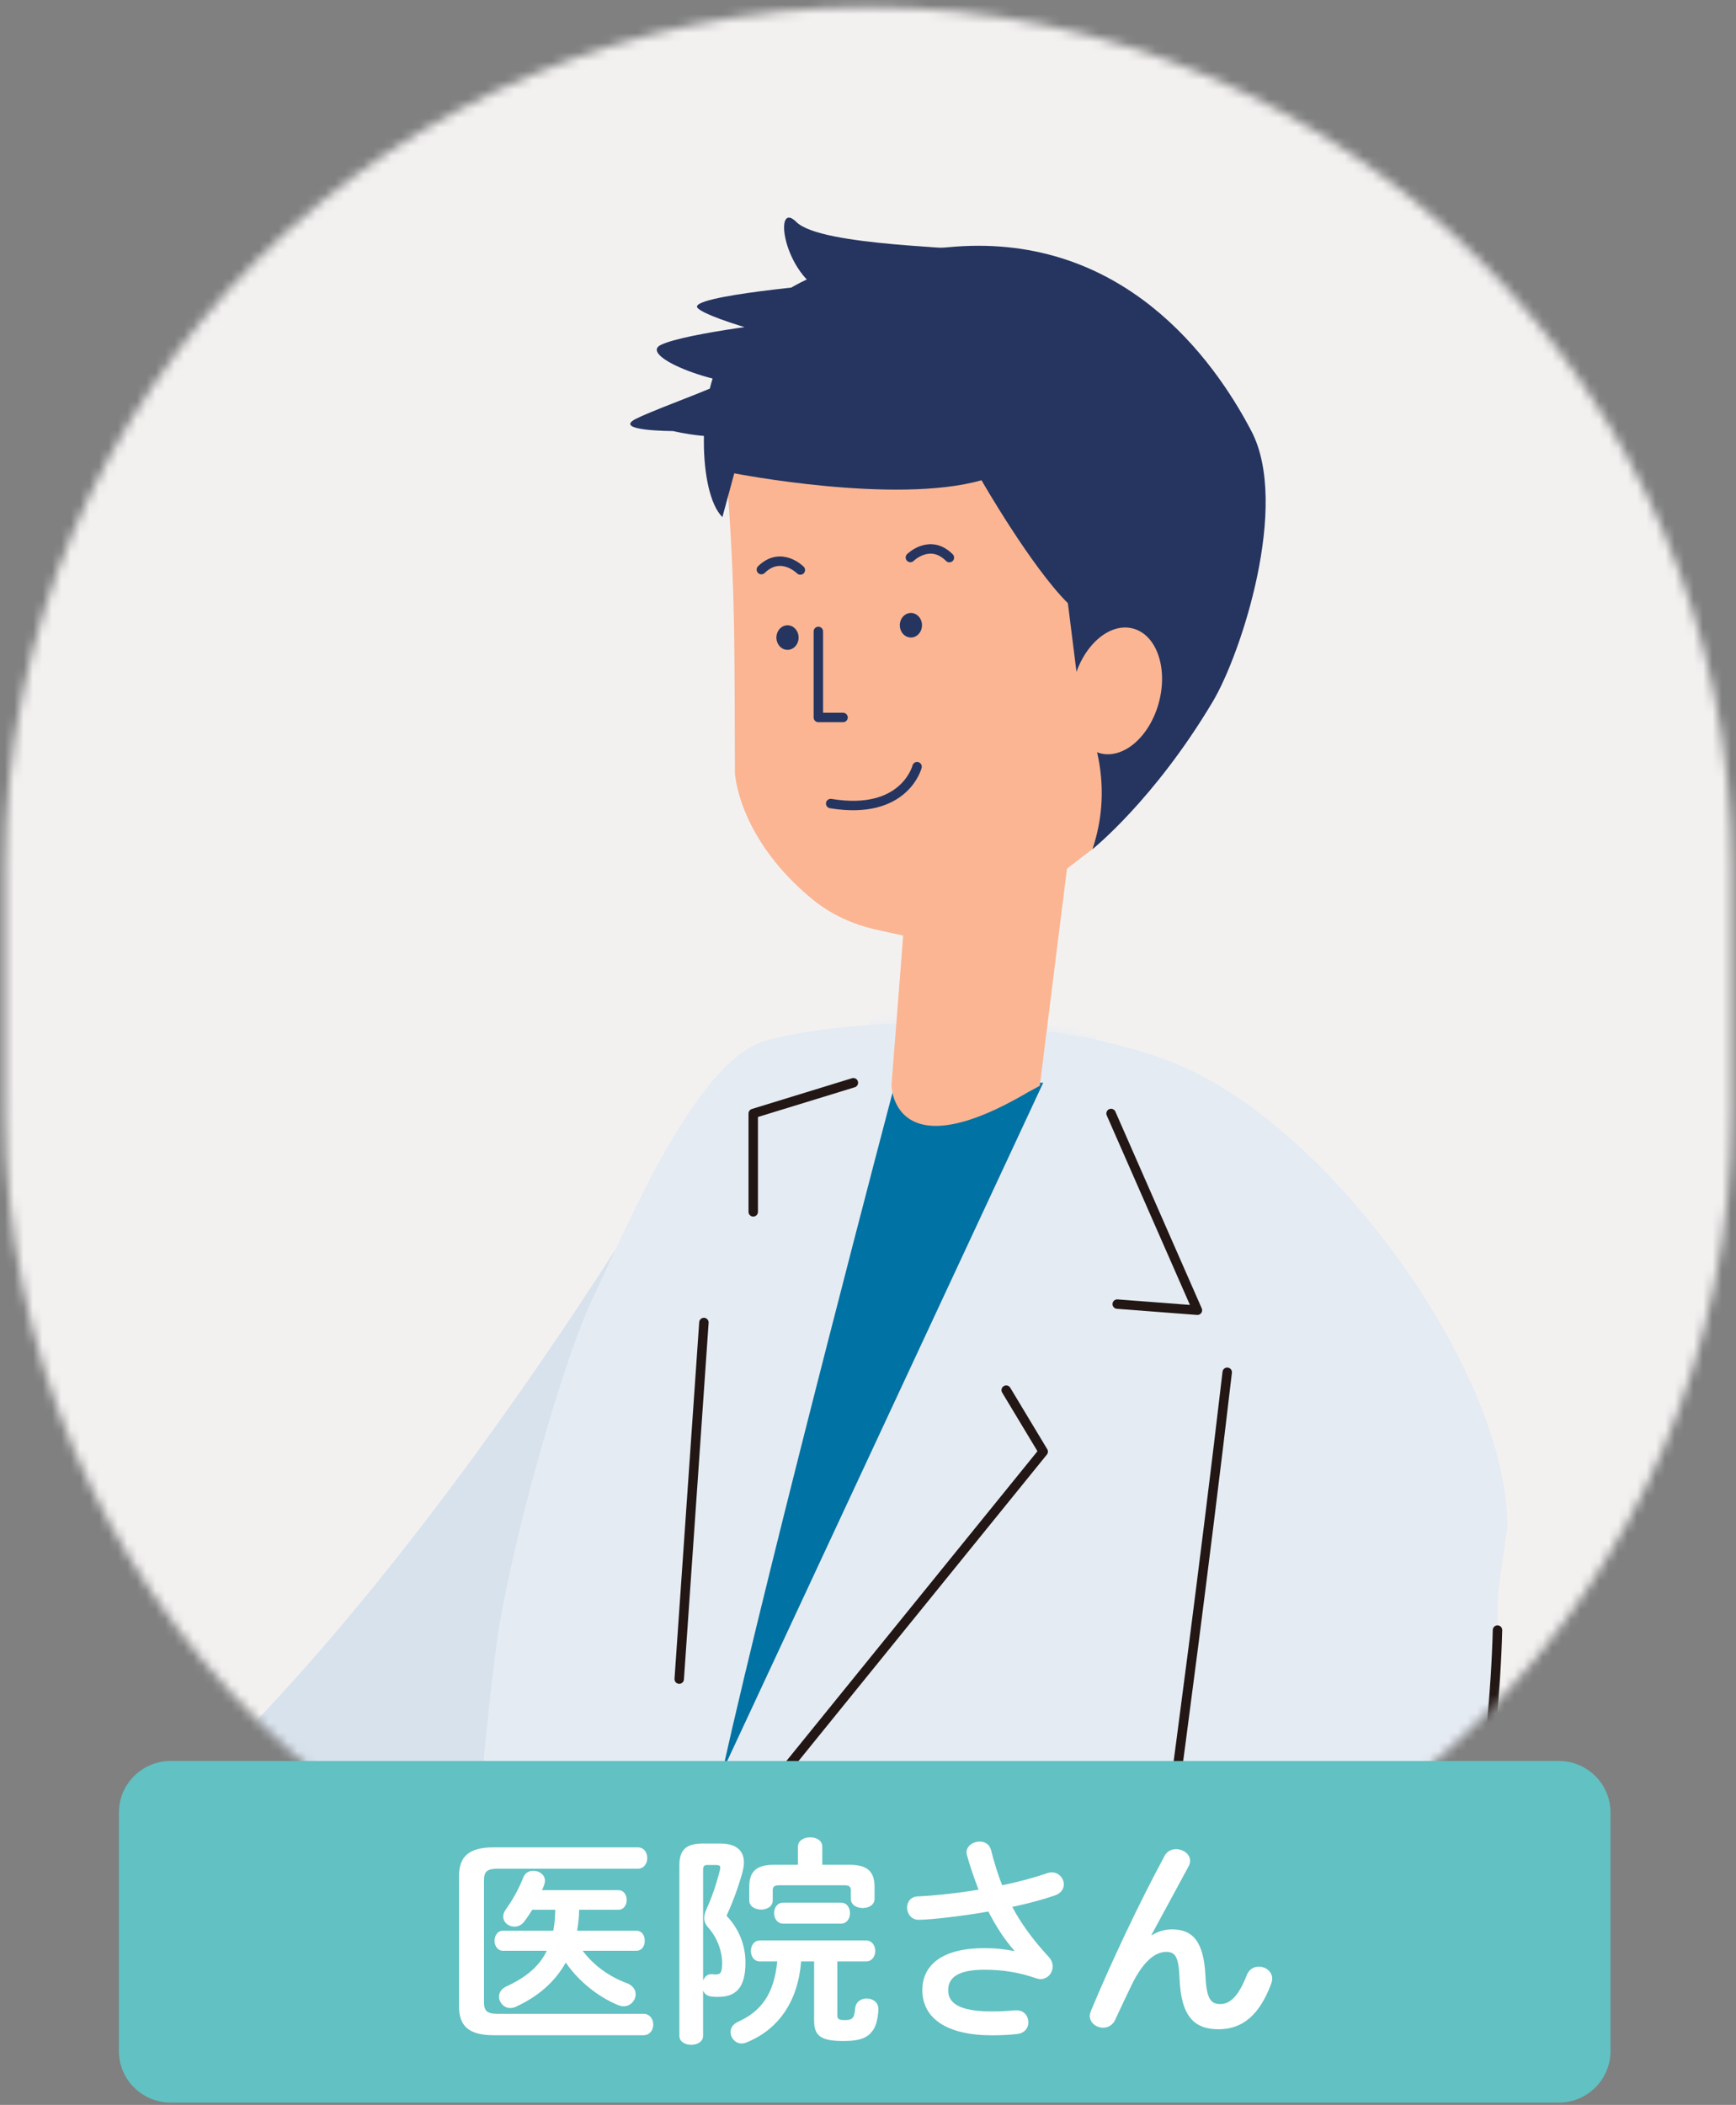 <svg width="184" height="223" viewBox="0 0 184 223" fill="none" xmlns="http://www.w3.org/2000/svg">
<rect x="0" y="0" width="184" height="223" fill="#808080" stroke="none"/>
<mask id="mask0_304_6704" style="mask-type:luminance" maskUnits="userSpaceOnUse" x="0" y="0" width="184" height="209">
<path d="M183.543 91.901C183.543 41.563 142.577 0.756 92.043 0.756C41.509 0.756 0.543 41.563 0.543 91.901V117.852C0.543 168.19 41.509 208.998 92.043 208.998C142.577 208.998 183.543 168.19 183.543 117.852V91.901Z" fill="white"/>
</mask>
<g mask="url(#mask0_304_6704)">
<path d="M194.46 -14.316H-4.884V237.119H194.46V-14.316Z" fill="#F3F1F0"/>
<path d="M-8.937 225.396C-15.114 227.381 -20.524 225.656 -22.336 220.049C-24.148 214.446 -21.182 212.817 -15.005 210.832C-8.828 208.847 -1.774 207.26 0.038 212.863C1.849 218.467 -2.756 223.407 -8.937 225.392V225.396Z" fill="#FBB592"/>
<path d="M77.119 112.807C77.119 112.807 31.449 194.824 -7.783 207.852C-3.628 211.999 -1.041 215.902 0.063 219.575C0.063 219.575 52.373 211.76 85.065 166.166L77.115 112.807H77.119Z" fill="#D8E2EC"/>
<path d="M156.606 281.617C85.9 311.018 56.233 278.981 56.233 278.981C56.186 278.989 44.549 238.541 52.529 174.963C53.835 164.541 59.747 143.723 62.991 137.184C65.633 131.862 73.453 112.434 81.092 110.264C90.412 107.62 111.375 107.221 124.752 112.732C141.265 119.535 159.994 145.738 159.766 161.935C159.766 161.935 150.611 217.95 161.073 244.002C161.073 244.002 168.56 266.977 172.024 269.739C172.024 269.739 161.203 279.703 156.611 281.613L156.606 281.617Z" fill="#E5EBF3"/>
<mask id="mask1_304_6704" style="mask-type:luminance" maskUnits="userSpaceOnUse" x="49" y="108" width="124" height="187">
<path d="M156.606 281.617C85.9 311.018 56.233 278.981 56.233 278.981C56.186 278.989 44.549 238.541 52.529 174.963C53.835 164.541 59.747 143.723 62.991 137.184C65.633 131.862 73.453 112.434 81.092 110.264C90.412 107.62 111.375 107.221 124.752 112.732C141.265 119.535 159.994 145.738 159.766 161.935C159.766 161.935 150.611 217.95 161.073 244.002C161.073 244.002 168.56 266.977 172.024 269.739C172.024 269.739 161.203 279.703 156.611 281.613L156.606 281.617Z" fill="white"/>
</mask>
<g mask="url(#mask1_304_6704)">
<path d="M116.25 104.619L95.148 103.318C95.148 103.318 86.266 115.04 92.928 120.253C99.589 125.462 109.584 118.952 109.584 118.952C109.584 118.952 118.466 112.438 116.245 104.623L116.25 104.619Z" fill="#E5EBF3"/>
</g>
<path d="M76.719 46.652C78.033 62.068 77.814 68.225 77.898 82.013C78.311 85.648 80.683 90.861 86.186 95.335C88.116 96.904 90.425 97.945 92.856 98.483L98.692 99.771C104.865 99.108 110.755 93.71 115.799 89.958L117.105 88.657L117.547 80.959L118.786 42.299L76.714 46.656L76.719 46.652Z" fill="#FBB592"/>
<path d="M104.03 50.878C104.03 50.878 109.259 59.999 113.186 63.906L114.492 74.328C116.279 78.508 117.863 83.717 115.798 89.958C115.798 89.958 122.338 84.749 128.544 74.328C131.553 69.275 136.727 53.485 132.636 45.67C128.544 37.855 118.996 24.827 101.266 26.128C83.536 27.429 79.714 33.154 76.567 37.85C73.95 41.758 73.95 52.179 76.567 54.786L77.826 50.144C77.826 50.144 94.874 53.485 104.03 50.878Z" fill="#253560"/>
<path d="M122.846 74.364C123.802 70.712 122.559 67.228 120.071 66.582C117.583 65.936 114.791 68.372 113.835 72.024C112.88 75.676 114.122 79.16 116.611 79.806C119.099 80.452 121.891 78.016 122.846 74.364Z" fill="#FBB592"/>
<path d="M103.925 26.69C102.72 26.128 87.029 26.128 84.412 23.521C81.796 20.915 83.106 30.035 88.335 31.336C93.564 32.638 103.925 26.686 103.925 26.686V26.69Z" fill="#253560"/>
<path d="M88.335 30.035C88.335 30.035 72.644 31.336 73.951 32.642C75.257 33.947 85.719 36.549 85.719 36.549L88.335 30.035Z" fill="#253560"/>
<path d="M84.412 33.943C84.412 33.943 72.644 35.244 70.028 36.549C67.411 37.855 77.873 41.758 81.796 40.457C85.719 39.156 84.412 33.943 84.412 33.943Z" fill="#253560"/>
<path d="M79.183 39.156C77.877 40.457 70.027 43.063 67.415 44.364C64.803 45.666 71.338 45.666 71.338 45.666C71.338 45.666 76.567 46.967 79.183 45.666C81.8 44.364 79.183 39.152 79.183 39.152V39.156Z" fill="#253560"/>
<path d="M72.56 246.499L134.414 231.15C141.189 229.467 147.998 220.59 150.602 214.047C152.991 208.053 155.422 204.117 156.661 195.038C159.754 172.361 159.737 158.317 154.525 146.309C151.306 138.897 130.946 137.856 130.07 145.382C127.634 166.262 124.702 188.033 124.702 188.033L121.833 203.625C120.257 209.585 115.243 212.389 109.538 214.656L61.74 233.665C61.74 233.665 59.738 242.978 72.556 246.499H72.56Z" fill="#E5EBF3"/>
<path d="M103.832 238.735L134.414 231.146C141.189 229.463 147.998 220.586 150.602 214.043C152.991 208.049 155.422 204.112 156.661 195.034C157.828 186.476 158.553 179.143 158.721 172.692" stroke="#221714" stroke-linecap="round" stroke-linejoin="round"/>
<path d="M130.074 145.381C127.639 166.262 124.706 188.033 124.706 188.033L121.837 203.625C120.261 209.585 115.247 212.389 109.542 214.655L74.608 228.695" stroke="#221714" stroke-linecap="round" stroke-linejoin="round"/>
<path d="M94.874 114.709C94.874 114.709 81.796 164.21 76.567 187.659L110.569 114.709H94.879H94.874Z" fill="#0072A3"/>
<path d="M108.926 115.729C94.622 124.127 94.487 114.994 94.487 114.994L95.941 96.409L113.186 91.259L110.207 115.032L108.926 115.729Z" fill="#FBB592"/>
<path d="M83.106 187.659L110.57 153.788L106.647 147.274" stroke="#221714" stroke-linecap="round" stroke-linejoin="round"/>
<path d="M117.762 117.966L126.914 138.809L118.415 138.158" stroke="#221714" stroke-linecap="round" stroke-linejoin="round"/>
<path d="M74.608 140.11L71.991 177.888" stroke="#221714" stroke-linecap="round" stroke-linejoin="round"/>
<path d="M90.45 114.709L79.836 117.966V121.873V128.387" stroke="#221714" stroke-linecap="round" stroke-linejoin="round"/>
<path d="M96.547 67.541C97.197 67.541 97.723 66.959 97.723 66.24C97.723 65.521 97.197 64.939 96.547 64.939C95.898 64.939 95.372 65.521 95.372 66.24C95.372 66.959 95.898 67.541 96.547 67.541Z" fill="#253560"/>
<path d="M83.469 68.846C84.118 68.846 84.644 68.264 84.644 67.545C84.644 66.827 84.118 66.244 83.469 66.244C82.819 66.244 82.293 66.827 82.293 67.545C82.293 68.264 82.819 68.846 83.469 68.846Z" fill="#253560"/>
<path d="M84.829 60.389C84.829 60.389 82.781 58.312 80.696 60.346" stroke="#253560" stroke-linecap="round" stroke-linejoin="round"/>
<path d="M96.492 59.062C96.492 59.062 98.565 57.011 100.626 59.075" stroke="#253560" stroke-linecap="round" stroke-linejoin="round"/>
<path d="M86.738 66.895V76.011H89.355" stroke="#253560" stroke-linecap="round" stroke-linejoin="round"/>
<path d="M97.201 81.224C97.201 81.224 95.894 86.433 88.045 85.131" stroke="#253560" stroke-linecap="round" stroke-linejoin="round"/>
</g>
<path d="M165.21 186.56H18.092C15.06 186.56 12.602 189.008 12.602 192.028V217.287C12.602 220.307 15.06 222.756 18.092 222.756H165.21C168.242 222.756 170.7 220.307 170.7 217.287V192.028C170.7 189.008 168.242 186.56 165.21 186.56Z" fill="#62C1C2"/>
<path d="M68.199 213.35C68.885 213.35 69.239 213.917 69.239 214.483C69.239 215.05 68.885 215.617 68.199 215.617H52.343C49.668 215.617 48.652 214.626 48.652 212.57V198.757C48.652 196.704 49.672 195.71 52.343 195.71H67.584C68.27 195.71 68.603 196.276 68.603 196.843C68.603 197.409 68.27 197.976 67.584 197.976H52.744C51.631 197.976 51.298 198.282 51.298 199.206V212.12C51.298 213.04 51.631 213.35 52.744 213.35H68.199ZM53.312 206.668C52.723 206.668 52.415 206.127 52.415 205.606C52.415 205.086 52.723 204.545 53.312 204.545H58.638C58.803 203.814 58.828 203.059 58.853 202.324H56.414C56.152 202.748 55.87 203.176 55.562 203.575C55.28 203.953 54.901 204.116 54.522 204.116C53.907 204.116 53.338 203.667 53.338 203.055C53.338 202.82 53.409 202.559 53.62 202.274C54.353 201.258 54.968 200.15 55.465 198.899C55.655 198.404 56.081 198.19 56.532 198.19C57.147 198.19 57.762 198.614 57.762 199.252C57.762 199.37 57.737 199.512 57.69 199.655C57.619 199.844 57.526 200.058 57.454 200.247H65.523C66.138 200.247 66.421 200.767 66.421 201.283C66.421 201.8 66.138 202.324 65.523 202.324H61.381C61.381 203.08 61.289 203.81 61.171 204.545H67.44C68.055 204.545 68.338 205.065 68.338 205.606C68.338 206.148 68.055 206.668 67.44 206.668H61.761C62.919 208.226 64.575 209.409 66.425 210.093C67.112 210.353 67.373 210.824 67.373 211.273C67.373 211.911 66.85 212.549 66.096 212.549C65.932 212.549 65.717 212.502 65.527 212.431C63.446 211.579 61.364 209.951 59.965 207.919C58.828 209.951 57.054 211.508 54.686 212.595C54.475 212.691 54.286 212.737 54.096 212.737C53.409 212.737 52.891 212.146 52.891 211.533C52.891 211.109 53.127 210.706 53.671 210.446C55.777 209.476 57.151 208.322 57.956 206.668H53.317H53.312Z" fill="white"/>
<path d="M76.364 195.311C78.02 195.311 78.85 196.041 78.85 197.317C78.85 197.649 78.778 198.001 78.686 198.379C78.26 199.915 77.645 201.59 77.004 202.962C78.378 204.381 79.014 206.173 79.014 207.919C79.014 210.588 77.995 211.554 76.128 211.554C75.728 211.554 75.656 211.554 75.323 211.508C74.919 211.436 74.636 211.201 74.519 210.87V215.688C74.519 216.301 73.903 216.632 73.263 216.632C72.623 216.632 72.007 216.301 72.007 215.688V197.602C72.007 196.02 72.694 195.311 74.447 195.311H76.364ZM74.995 197.577C74.615 197.577 74.523 197.72 74.523 198.144V209.833C74.666 209.455 74.948 209.149 75.374 209.149H75.517C75.732 209.174 75.753 209.174 75.896 209.174C76.394 209.174 76.537 208.939 76.537 207.923C76.537 206.765 76.065 205.35 75.092 204.238C74.784 203.907 74.641 203.575 74.641 203.197C74.641 202.891 74.733 202.559 74.923 202.156C75.42 201.094 75.964 199.512 76.297 198.144C76.322 198.026 76.343 197.93 76.343 197.863C76.343 197.649 76.2 197.581 75.892 197.581H74.995V197.577ZM88.743 213.493C88.743 213.917 88.933 214.013 89.573 214.013C90.403 214.013 90.568 213.728 90.639 212.763C90.711 212.053 91.28 211.722 91.87 211.722C92.46 211.722 93.1 212.099 93.1 212.83C93.1 213.35 92.957 214.483 92.556 215.05C92.013 215.831 91.28 216.229 89.409 216.229C86.995 216.229 86.287 215.688 86.287 214.055V207.797H84.913C84.58 212.024 82.524 215.021 79.09 216.393C78.926 216.464 78.757 216.49 78.593 216.49C77.931 216.49 77.434 215.898 77.434 215.285C77.434 214.882 77.645 214.458 78.214 214.198C80.674 213.09 82.048 211.247 82.381 207.797H80.535C79.895 207.797 79.587 207.231 79.587 206.689C79.587 206.148 79.895 205.581 80.535 205.581H91.802C92.443 205.581 92.771 206.148 92.771 206.689C92.771 207.231 92.439 207.797 91.802 207.797H88.748V213.489L88.743 213.493ZM84.576 195.642C84.576 194.979 85.217 194.652 85.878 194.652C86.54 194.652 87.155 194.983 87.155 195.642V197.556H90.02C92.101 197.556 92.695 198.429 92.695 199.919V201.17C92.695 201.808 92.08 202.14 91.44 202.14C90.799 202.14 90.184 201.808 90.184 201.17V200.297C90.184 199.848 89.995 199.73 89.426 199.73H82.659C82.09 199.73 81.901 199.848 81.901 200.297V201.338C81.901 201.976 81.285 202.307 80.67 202.307C80.055 202.307 79.415 201.976 79.415 201.338V199.919C79.415 198.433 79.983 197.556 82.065 197.556H84.572V195.642H84.576ZM82.992 203.789C82.377 203.789 82.044 203.222 82.044 202.681C82.044 202.14 82.377 201.573 82.992 201.573H89.144C89.784 201.573 90.092 202.14 90.092 202.681C90.092 203.222 89.784 203.789 89.144 203.789H82.992Z" fill="white"/>
<path d="M107.502 206.647C106.415 205.418 105.585 204.095 104.755 202.513C102.13 202.983 98.624 203.386 97.373 203.386C96.568 203.386 96.142 202.723 96.142 202.089C96.142 201.523 96.496 200.931 97.28 200.91C99.269 200.813 101.54 200.557 103.718 200.2C103.246 198.975 102.821 197.745 102.488 196.541C102.463 196.444 102.441 196.352 102.441 196.259C102.441 195.55 103.154 195.101 103.836 195.101C104.359 195.101 104.877 195.361 105.041 195.999C105.349 197.204 105.728 198.501 106.225 199.73C108.024 199.353 109.68 198.904 110.982 198.454C111.147 198.383 111.336 198.362 111.479 198.362C112.238 198.362 112.756 199 112.756 199.638C112.756 200.108 112.474 200.582 111.787 200.817C110.531 201.241 108.972 201.669 107.291 202.022C108.168 203.676 109.398 205.422 111.172 207.336C111.454 207.642 111.572 207.999 111.572 208.326C111.572 209.036 111.029 209.673 110.27 209.673C110.127 209.673 109.963 209.627 109.798 209.577C107.974 208.939 106.225 208.679 104.333 208.679C101.468 208.679 100.499 209.552 100.499 210.853C100.499 212.154 101.565 213.094 105.092 213.094C106.061 213.094 106.819 213.048 107.578 212.977H107.742C108.572 212.977 108.998 213.615 108.998 214.253C108.998 214.819 108.644 215.386 107.839 215.482C107.059 215.575 106.183 215.625 105.142 215.625C100.314 215.625 97.76 213.808 97.76 210.832C97.76 208.28 99.724 206.391 104.316 206.391C105.593 206.391 106.541 206.509 107.489 206.698L107.515 206.652L107.502 206.647Z" fill="white"/>
<path d="M122.089 205.015C122.776 204.591 123.484 204.402 124.242 204.402C126.421 204.402 127.605 205.699 127.769 209.384C127.887 211.957 128.456 212.313 129.353 212.313C130.419 212.313 131.317 211.394 132.147 209.245C132.383 208.633 132.905 208.347 133.424 208.347C134.131 208.347 134.843 208.868 134.843 209.623C134.843 209.787 134.797 209.976 134.726 210.19C133.495 213.447 131.721 214.983 129.164 214.983C126.606 214.983 125.186 213.661 125.022 209.623C124.929 207.285 124.571 206.79 123.602 206.79C122.346 206.79 121.07 207.948 119.911 210.358C119.388 211.445 118.702 212.884 118.183 214.018C117.922 214.559 117.425 214.819 116.928 214.819C116.216 214.819 115.508 214.324 115.508 213.568C115.508 213.405 115.554 213.237 115.626 213.048C117.707 208.041 120.716 201.644 123.438 196.612C123.699 196.117 124.171 195.903 124.647 195.903C125.405 195.903 126.138 196.423 126.138 197.132C126.138 197.321 126.092 197.51 125.995 197.699L122.043 204.994L122.089 205.019V205.015Z" fill="white"/>
</svg>
